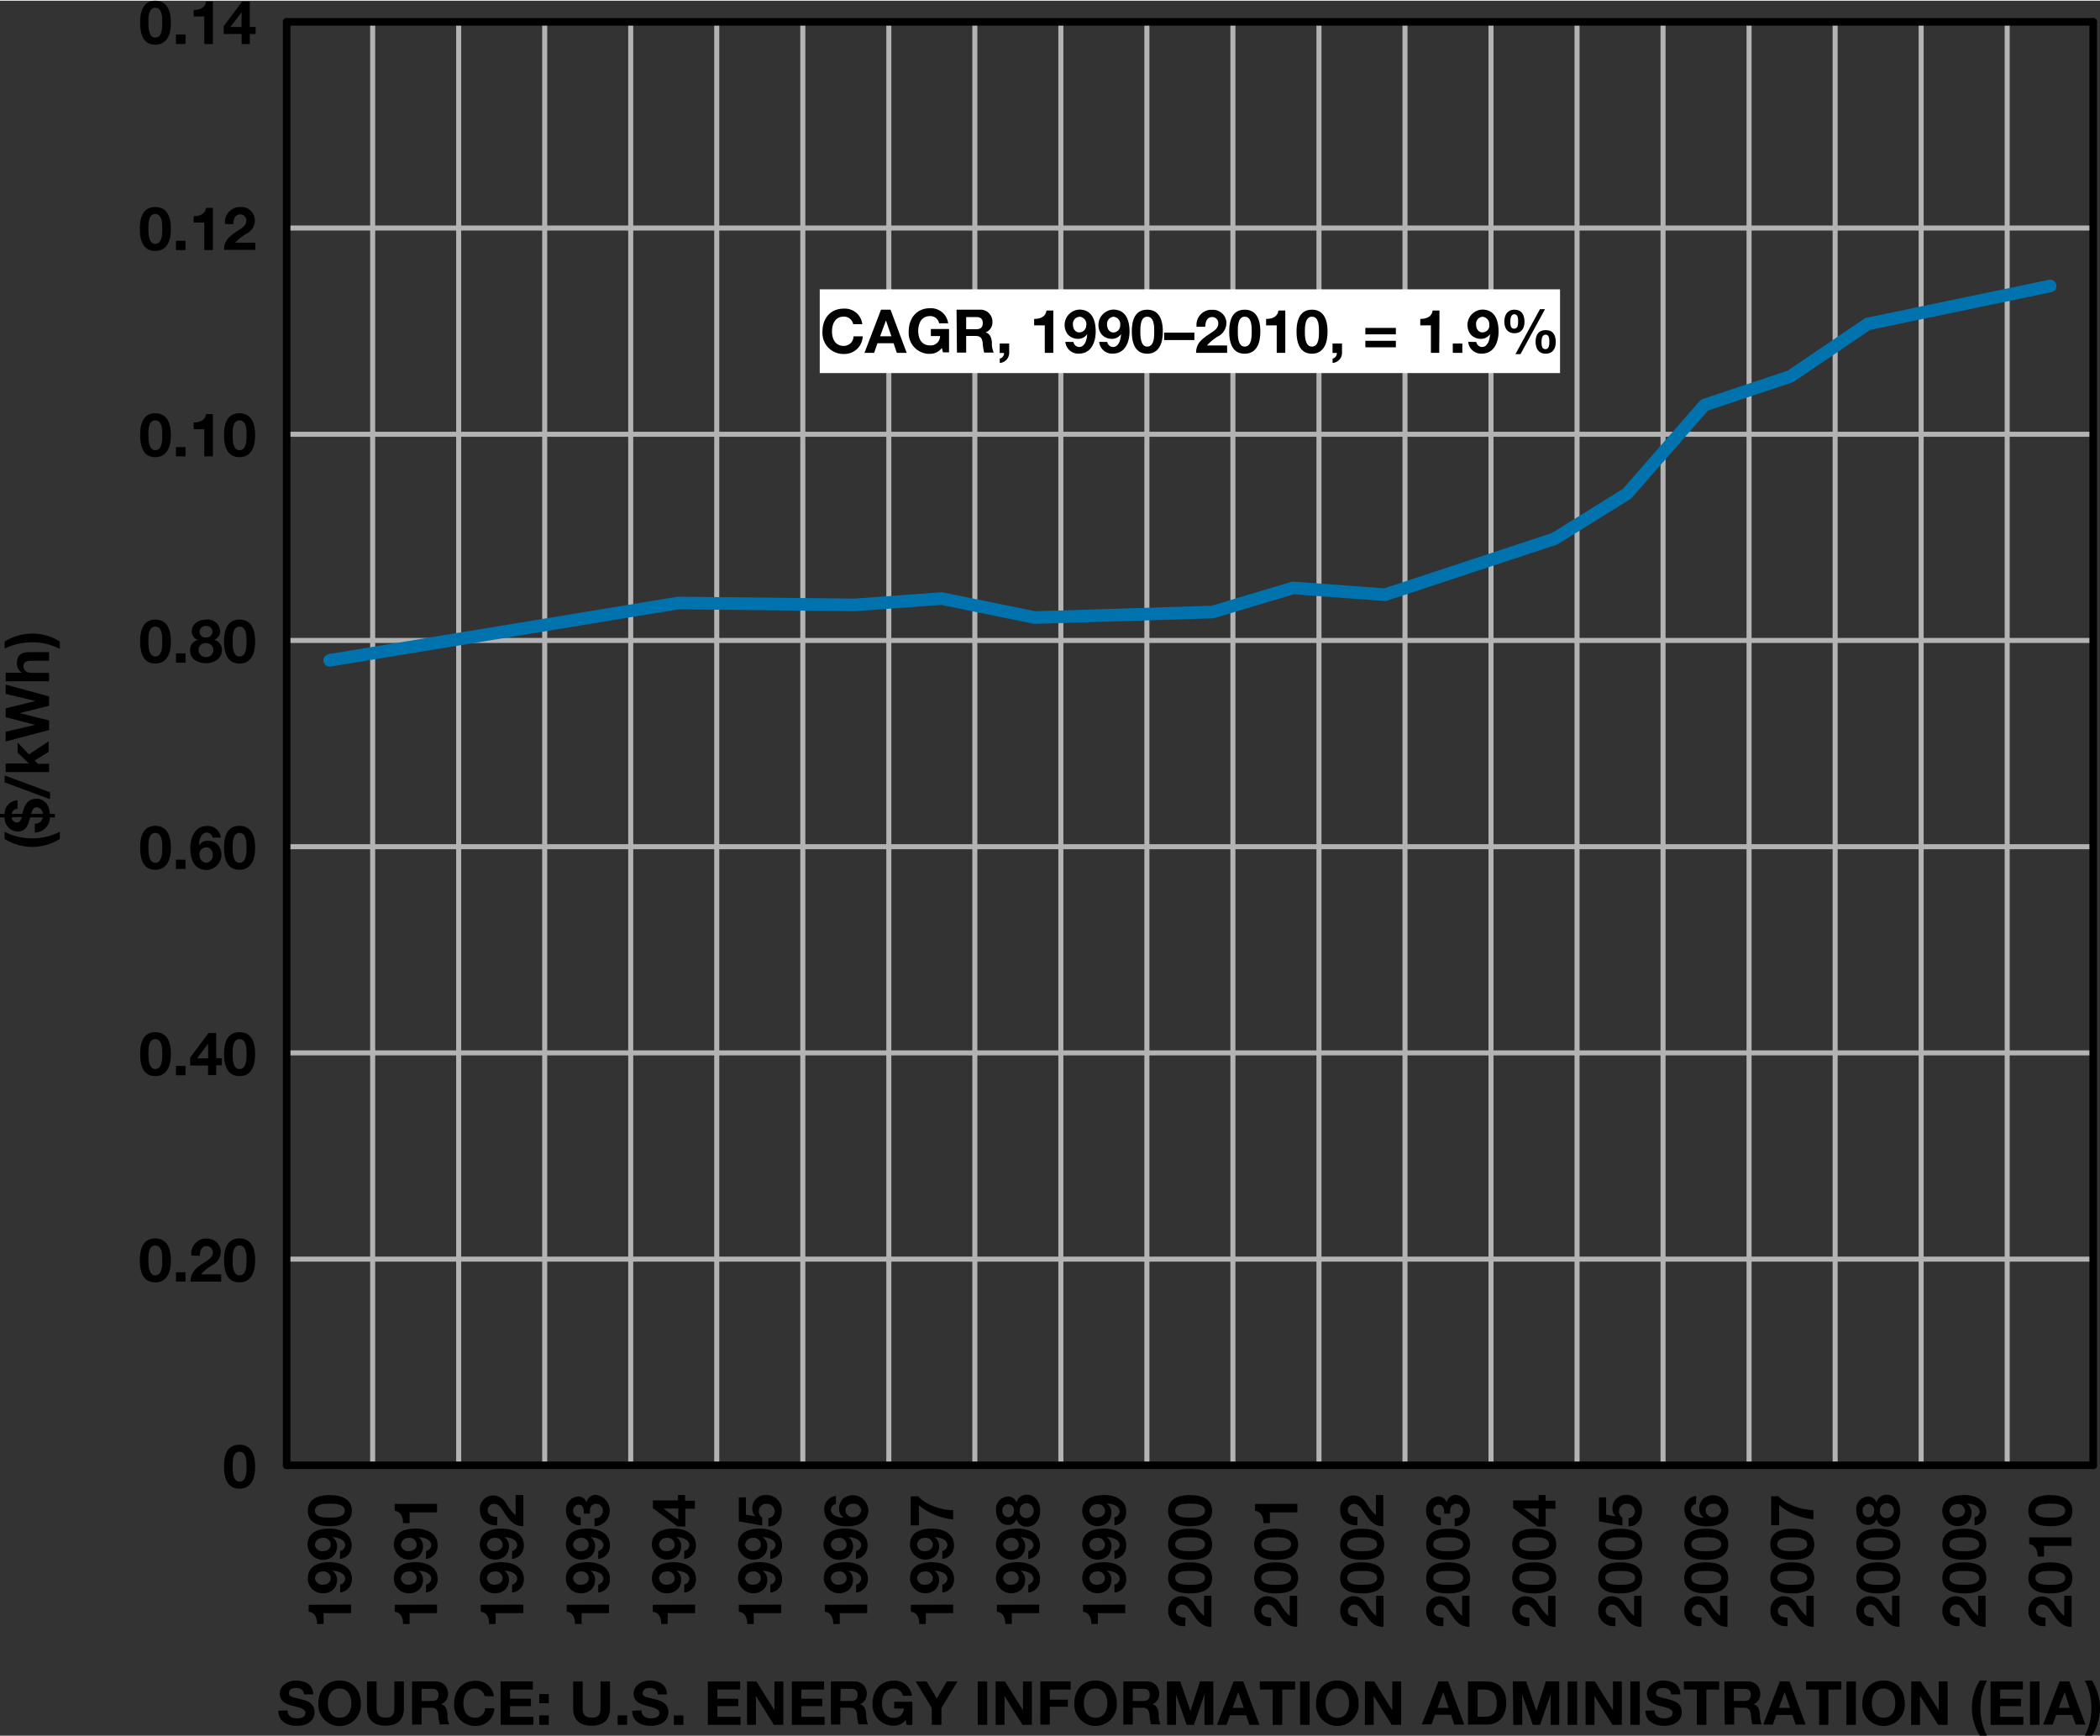 <svg id="a35b05ef-63fb-4b12-8b76-dee86509ded0" data-name="f6d81788-3fd1-4058-b4d7-b4827bf2765f" xmlns="http://www.w3.org/2000/svg" width="5.78in" height="4.78in" viewBox="0 0 416.49 344.15"><rect x="0" y="0" width="416.49" height="344.15" fill="#333333" stroke="none"/><path d="M31,0c1.68,0,3.1,1.05,3.1,4.33S32.72,8.72,31,8.72,28,7.67,28,4.33,29.39,0,31,0Zm0,7.32c1.4,0,1.4-2.05,1.4-3s0-2.93-1.4-2.93-1.36,2.05-1.36,2.93S29.68,7.32,31,7.32Z" transform="translate(-0.21)"/><path d="M35.11,6.71H37V8.59H35.11Z" transform="translate(-0.21)"/><path d="M42.43,8.59h-1.7V3.12H38.62V1.83c1.18,0,2.28-.38,2.46-1.67h1.35Z" transform="translate(-0.21)"/><path d="M48.13,6.6H44.58V5.06L48.23.16h1.52V5.21h1.16V6.6H49.75v2H48.13Zm0-4.32h0L45.91,5.21h2.2Z" transform="translate(-0.21)"/><path d="M31,40.92c1.68,0,3.1,1,3.1,4.32s-1.42,4.4-3.1,4.4-3.06-1-3.06-4.4S29.39,40.92,31,40.92Zm0,7.32c1.4,0,1.4-2.05,1.4-3s0-2.93-1.4-2.93-1.36,2-1.36,2.93S29.68,48.24,31,48.24Z" transform="translate(-0.21)"/><path d="M35.11,47.63H37v1.84H35.11Z" transform="translate(-0.21)"/><path d="M42.43,49.47h-1.7V44H38.62V42.74c1.18,0,2.28-.38,2.46-1.66h1.35Z" transform="translate(-0.21)"/><path d="M44.84,44.3a3,3,0,0,1,2.59-3.36,1.88,1.88,0,0,1,.41,0,2.66,2.66,0,0,1,2.91,2.4,2.18,2.18,0,0,1,0,.25,2.93,2.93,0,0,1-1.5,2.54A9.4,9.4,0,0,0,46.84,48h4v1.43h-6.2c0-1.94,1.2-2.77,2.65-3.75.75-.5,1.76-1,1.77-2a1.2,1.2,0,0,0-1.13-1.29H47.8c-1,0-1.33,1-1.33,1.93Z" transform="translate(-0.21)"/><path d="M31,81.83c1.68,0,3.1,1.06,3.1,4.33s-1.42,4.38-3.1,4.38S28,89.5,28,86.15,29.39,81.83,31,81.83Zm0,7.33c1.4,0,1.4-2,1.4-3s0-2.92-1.4-2.92-1.36,2-1.36,2.92S29.68,89.16,31,89.16Z" transform="translate(-0.21)"/><path d="M35.11,88.55H37v1.84H35.11Z" transform="translate(-0.21)"/><path d="M42.43,90.39h-1.7V85H38.62V83.67c1.18,0,2.28-.39,2.46-1.67h1.35Z" transform="translate(-0.21)"/><path d="M47.71,81.83c1.68,0,3.1,1.06,3.1,4.33s-1.42,4.38-3.1,4.38-3.07-1-3.07-4.39S46.06,81.83,47.71,81.83Zm0,7.33c1.4,0,1.4-2,1.4-3s0-2.92-1.4-2.92-1.36,2-1.36,2.92S46.35,89.16,47.71,89.16Z" transform="translate(-0.21)"/><path d="M31,122.76c1.68,0,3.1,1,3.1,4.32s-1.42,4.4-3.1,4.4S28,130.42,28,127.08,29.39,122.76,31,122.76Zm0,7.32c1.4,0,1.4-2.05,1.4-3s0-2.93-1.4-2.93-1.36,2-1.36,2.93S29.68,130.08,31,130.08Z" transform="translate(-0.21)"/><path d="M35.11,129.46H37v1.85H35.11Z" transform="translate(-0.21)"/><path d="M41.08,122.76a2.48,2.48,0,0,1,2.79,2.16.19.19,0,0,0,0,.08,1.77,1.77,0,0,1-1.22,1.77h0a2,2,0,0,1,1.57,2c0,1.76-1.58,2.64-3.14,2.64s-3.17-.75-3.17-2.56a2,2,0,0,1,1.58-2.06h0a1.68,1.68,0,0,1-1.23-1.73C38.25,123.52,39.71,122.76,41.08,122.76Zm0,7.44a1.39,1.39,0,0,0,1.44-1.34v-.08a1.36,1.36,0,0,0-1.38-1.34h-.06a1.34,1.34,0,0,0-1.48,1.18.76.76,0,0,0,0,.15A1.4,1.4,0,0,0,41,130.2h.09Zm0-3.9a1.14,1.14,0,1,0,.21-2.27h-.21a1.19,1.19,0,0,0-1.29,1.07v.1A1.13,1.13,0,0,0,41,126.31Z" transform="translate(-0.21)"/><path d="M47.71,122.76c1.68,0,3.1,1,3.1,4.32s-1.42,4.4-3.1,4.4-3.07-1.06-3.07-4.4S46.06,122.76,47.71,122.76Zm0,7.32c1.4,0,1.4-2.05,1.4-3s0-2.93-1.4-2.93-1.36,2-1.36,2.93S46.35,130.08,47.71,130.08Z" transform="translate(-0.21)"/><path d="M31,163.67c1.68,0,3.1,1.06,3.1,4.33s-1.42,4.39-3.1,4.39S28,171.35,28,168,29.39,163.67,31,163.67ZM31,171c1.4,0,1.4-2.05,1.4-3s0-2.93-1.4-2.93-1.36,2.05-1.36,2.93S29.68,171,31,171Z" transform="translate(-0.21)"/><path d="M35.11,170.39H37v1.83H35.11Z" transform="translate(-0.21)"/><path d="M42.38,166A1.2,1.2,0,0,0,41.26,165c-1.24,0-1.56,1.62-1.61,2.56h0a2.1,2.1,0,0,1,1.9-.93,2.68,2.68,0,0,1,1.93.86,3.05,3.05,0,0,1-2.29,4.93c-2.54,0-3.23-2.21-3.23-4.33s.91-4.39,3.3-4.39A2.56,2.56,0,0,1,44,166Zm-2.58,3.44A1.44,1.44,0,0,0,41.13,171h0a1.42,1.42,0,0,0,1.28-1.5c0-.79-.4-1.58-1.28-1.58a1.39,1.39,0,0,0-1.37,1.41A.41.41,0,0,0,39.8,169.44Z" transform="translate(-0.21)"/><path d="M47.71,163.67c1.68,0,3.1,1.06,3.1,4.33s-1.42,4.39-3.1,4.39-3.07-1-3.07-4.39S46.06,163.67,47.71,163.67Zm0,7.33c1.4,0,1.4-2.05,1.4-3s0-2.93-1.4-2.93-1.36,2.05-1.36,2.93S46.35,171,47.71,171Z" transform="translate(-0.21)"/><path d="M31,204.6c1.68,0,3.1,1,3.1,4.32s-1.42,4.4-3.1,4.4S28,212.26,28,208.92,29.39,204.6,31,204.6Zm0,7.31c1.4,0,1.4-2,1.4-3s0-2.93-1.4-2.93-1.36,2-1.36,2.93S29.68,211.91,31,211.91Z" transform="translate(-0.21)"/><path d="M35.11,211.3H37v1.85H35.11Z" transform="translate(-0.21)"/><path d="M41.47,211.21H37.92v-1.56l3.65-4.89h1.52v5h1.12v1.41H43.09v1.94H41.47Zm0-4.32h0l-2.18,2.91H41.5Z" transform="translate(-0.21)"/><path d="M47.71,204.6c1.68,0,3.1,1,3.1,4.32s-1.42,4.4-3.1,4.4-3.07-1.06-3.07-4.4S46.06,204.6,47.71,204.6Zm0,7.31c1.4,0,1.4-2,1.4-3s0-2.93-1.4-2.93-1.36,2-1.36,2.93S46.35,211.91,47.71,211.91Z" transform="translate(-0.21)"/><path d="M31,245.51c1.68,0,3.1,1.05,3.1,4.33s-1.42,4.39-3.1,4.39-3.06-1-3.06-4.39S29.39,245.51,31,245.51Zm0,7.33c1.4,0,1.4-2,1.4-3s0-2.93-1.4-2.93-1.36,2-1.36,2.93S29.68,252.84,31,252.84Z" transform="translate(-0.21)"/><path d="M35.11,252.23H37v1.83H35.11Z" transform="translate(-0.21)"/><path d="M38.17,248.9a3,3,0,0,1,2.58-3.36l.42,0A2.68,2.68,0,0,1,44,248a.86.86,0,0,0,0,.16,3,3,0,0,1-1.5,2.54,8.88,8.88,0,0,0-2.42,1.93h4v1.45H38c0-1.93,1.2-2.76,2.65-3.74.75-.51,1.75-1,1.77-2a1.23,1.23,0,0,0-1.14-1.3h-.12c-1,0-1.34,1-1.34,1.93Z" transform="translate(-0.21)"/><path d="M47.71,245.51c1.68,0,3.1,1.05,3.1,4.33s-1.42,4.39-3.1,4.39-3.07-1-3.07-4.39S46.06,245.51,47.71,245.51Zm0,7.33c1.4,0,1.4-2,1.4-3s0-2.93-1.4-2.93-1.36,2-1.36,2.93S46.35,252.84,47.71,252.84Z" transform="translate(-0.21)"/><path d="M47.71,286.43c1.68,0,3.1,1,3.1,4.32s-1.42,4.4-3.1,4.4-3.07-1-3.07-4.4S46.06,286.43,47.71,286.43Zm0,7.32c1.4,0,1.4-2.05,1.4-3s0-2.93-1.4-2.93-1.36,2.05-1.36,2.93,0,3,1.36,3Z" transform="translate(-0.21)"/><path d="M69.83,318.15v1.7H64.38V322H63.1c0-1.19-.38-2.28-1.67-2.45v-1.36Z" transform="translate(-0.21)"/><path d="M67.67,314.17a1.2,1.2,0,0,0,1-1.13c0-1.24-1.62-1.56-2.55-1.61h0a2.13,2.13,0,0,1,.94,1.89,2.68,2.68,0,0,1-.86,1.93,2.88,2.88,0,0,1-1.87.65,2.92,2.92,0,0,1-3.07-2.76c0-.06,0-.12,0-.18,0-2.54,2.22-3.22,4.35-3.22S70,310.65,70,313a2.57,2.57,0,0,1-2.33,2.73Zm-3.44-2.58a1.44,1.44,0,0,0-1.55,1.33v0a1.42,1.42,0,0,0,1.52,1.29h0c.79,0,1.59-.41,1.59-1.29a1.38,1.38,0,0,0-1.42-1.36Z" transform="translate(-0.21)"/><path d="M67.67,307.5a1.19,1.19,0,0,0,1-1.13c0-1.24-1.62-1.56-2.55-1.61h0a2.11,2.11,0,0,1,.94,1.89,2.67,2.67,0,0,1-.86,1.93,3.06,3.06,0,0,1-4.31-.45,3.16,3.16,0,0,1-.69-1.84c0-2.54,2.22-3.22,4.35-3.22s4.39.91,4.39,3.29a2.59,2.59,0,0,1-2.33,2.73Zm-3.44-2.58a1.45,1.45,0,0,0-1.55,1.34h0a1.41,1.41,0,0,0,1.52,1.29h0c.79,0,1.59-.41,1.59-1.29a1.39,1.39,0,0,0-1.42-1.36Z" transform="translate(-0.21)"/><path d="M61.26,299.53c0-1.68,1.06-3.1,4.33-3.1s4.41,1.42,4.41,3.1-1.06,3.07-4.41,3.07S61.26,301.18,61.26,299.53Zm7.33,0c0-1.4-2-1.4-3-1.4s-2.92,0-2.92,1.4,2,1.36,2.92,1.36S68.59,300.89,68.59,299.53Z" transform="translate(-0.21)"/><path d="M86.89,318.15v1.7H81.44V322H80.16c0-1.19-.38-2.28-1.67-2.45v-1.36Z" transform="translate(-0.21)"/><path d="M84.73,314.17a1.21,1.21,0,0,0,1-1.13c0-1.24-1.61-1.56-2.55-1.61h0a2.12,2.12,0,0,1,.93,1.89,2.68,2.68,0,0,1-.86,1.93,2.88,2.88,0,0,1-1.87.65,2.91,2.91,0,0,1-3.06-2.75c0-.06,0-.13,0-.19,0-2.54,2.21-3.22,4.34-3.22S87,310.65,87,313a2.57,2.57,0,0,1-2.33,2.73Zm-3.44-2.58a1.45,1.45,0,0,0-1.56,1.33v0a1.42,1.42,0,0,0,1.52,1.29h0c.8,0,1.59-.41,1.59-1.29a1.38,1.38,0,0,0-1.4-1.36Z" transform="translate(-0.21)"/><path d="M84.73,307.5a1.2,1.2,0,0,0,1-1.13c0-1.24-1.61-1.56-2.55-1.61h0a2.1,2.1,0,0,1,.93,1.89,2.67,2.67,0,0,1-.86,1.93,3.06,3.06,0,0,1-4.29-.53,3.11,3.11,0,0,1-.65-1.76c0-2.54,2.21-3.22,4.34-3.22S87,304,87,306.36a2.57,2.57,0,0,1-2.33,2.73Zm-3.44-2.58a1.46,1.46,0,0,0-1.56,1.34h0a1.41,1.41,0,0,0,1.52,1.29h0c.8,0,1.59-.41,1.59-1.29a1.38,1.38,0,0,0-1.4-1.36Z" transform="translate(-0.21)"/><path d="M86.89,298.15v1.7H81.44V302H80.16c0-1.19-.38-2.28-1.67-2.46v-1.35Z" transform="translate(-0.21)"/><path d="M104,318.15v1.7H98.51V322H97.22c0-1.19-.38-2.28-1.66-2.45v-1.36Z" transform="translate(-0.21)"/><path d="M101.79,314.17a1.21,1.21,0,0,0,1-1.13c0-1.24-1.62-1.56-2.56-1.61h0a2.12,2.12,0,0,1,.93,1.89,2.68,2.68,0,0,1-.86,1.93,2.88,2.88,0,0,1-1.87.65,2.91,2.91,0,0,1-3.06-2.75,1.21,1.21,0,0,1,0-.19c0-2.54,2.22-3.22,4.34-3.22s4.39.91,4.39,3.29a2.57,2.57,0,0,1-2.33,2.73Zm-3.44-2.58a1.45,1.45,0,0,0-1.56,1.33v0a1.42,1.42,0,0,0,1.52,1.29h0c.79,0,1.58-.41,1.58-1.29a1.38,1.38,0,0,0-1.4-1.36Z" transform="translate(-0.21)"/><path d="M101.79,307.5a1.2,1.2,0,0,0,1-1.13c0-1.24-1.62-1.56-2.56-1.61h0a2.1,2.1,0,0,1,.93,1.89,2.67,2.67,0,0,1-.86,1.93,3.06,3.06,0,0,1-4.29-.53,3.11,3.11,0,0,1-.65-1.76c0-2.54,2.22-3.22,4.34-3.22s4.39.91,4.39,3.29a2.57,2.57,0,0,1-2.33,2.73Zm-3.44-2.58a1.46,1.46,0,0,0-1.56,1.34h0a1.41,1.41,0,0,0,1.52,1.29h0c.79,0,1.58-.41,1.58-1.29a1.38,1.38,0,0,0-1.4-1.36Z" transform="translate(-0.21)"/><path d="M98.78,302.42c-1.92.05-3.39-1-3.39-3.05a2.67,2.67,0,0,1,2.45-2.87H98a3,3,0,0,1,2.54,1.5,9.4,9.4,0,0,0,1.93,2.42v-4H104v6.17c-1.94,0-2.77-1.2-3.75-2.65-.51-.75-1-1.75-2-1.77a1.21,1.21,0,0,0-1.31,1.11.76.76,0,0,0,0,.15c0,1,1,1.33,1.93,1.33Z" transform="translate(-0.21)"/><path d="M121,318.15v1.7h-5.44V322h-1.29c0-1.19-.38-2.28-1.66-2.45v-1.36Z" transform="translate(-0.21)"/><path d="M118.87,314.17a1.21,1.21,0,0,0,1-1.13c0-1.24-1.62-1.56-2.56-1.61h0a2.12,2.12,0,0,1,.93,1.89,2.68,2.68,0,0,1-.86,1.93,2.88,2.88,0,0,1-1.87.65,2.92,2.92,0,0,1-3.06-2.77.91.91,0,0,1,0-.17c0-2.54,2.22-3.22,4.34-3.22s4.39.91,4.39,3.29a2.57,2.57,0,0,1-2.33,2.73Zm-3.44-2.58a1.45,1.45,0,0,0-1.56,1.33v0a1.42,1.42,0,0,0,1.52,1.29h0c.79,0,1.58-.41,1.58-1.29a1.37,1.37,0,0,0-1.39-1.36h-.17Z" transform="translate(-0.21)"/><path d="M118.87,307.5a1.2,1.2,0,0,0,1-1.13c0-1.24-1.62-1.56-2.56-1.61h0a2.1,2.1,0,0,1,.93,1.89,2.67,2.67,0,0,1-.86,1.93,3.06,3.06,0,0,1-4.94-2.29c0-2.54,2.22-3.22,4.34-3.22s4.39.91,4.39,3.29a2.58,2.58,0,0,1-2.33,2.73Zm-3.44-2.58a1.46,1.46,0,0,0-1.56,1.34h0a1.41,1.41,0,0,0,1.52,1.29h0c.79,0,1.58-.41,1.58-1.29a1.37,1.37,0,0,0-1.39-1.36h-.17Z" transform="translate(-0.21)"/><path d="M116,300.11c.06-.73-.08-1.78-1-1.78a1.11,1.11,0,0,0-1.12,1.1v.08c0,.86.64,1.31,1.5,1.3v1.61a2.81,2.81,0,0,1-2.9-2.7v-.2a2.6,2.6,0,0,1,2.33-2.82,1.66,1.66,0,0,1,1.71,1.17h0a1.86,1.86,0,0,1,1.9-1.48,3.13,3.13,0,0,1-.3,6.23V301a1.48,1.48,0,0,0,1.66-1.47,1.3,1.3,0,0,0-1.23-1.37h-.09c-1.27,0-1.25,1.12-1.25,1.94Z" transform="translate(-0.21)"/><path d="M138.07,318.15v1.7h-5.44V322h-1.28c0-1.19-.39-2.28-1.67-2.45v-1.36Z" transform="translate(-0.21)"/><path d="M135.92,314.17a1.21,1.21,0,0,0,1-1.13c0-1.24-1.62-1.56-2.56-1.61h0a2.13,2.13,0,0,1,.94,1.89,2.69,2.69,0,0,1-.87,1.93,2.88,2.88,0,0,1-1.87.65,2.92,2.92,0,0,1-3.06-2.77.91.91,0,0,1,0-.17c0-2.54,2.22-3.22,4.34-3.22s4.39.91,4.39,3.29a2.57,2.57,0,0,1-2.32,2.73Zm-3.45-2.58a1.45,1.45,0,0,0-1.56,1.33v0a1.41,1.41,0,0,0,1.52,1.29h0c.79,0,1.58-.41,1.58-1.29a1.38,1.38,0,0,0-1.4-1.36Z" transform="translate(-0.21)"/><path d="M135.92,307.5a1.2,1.2,0,0,0,1-1.13c0-1.24-1.62-1.56-2.56-1.61h0a2.13,2.13,0,0,1,.94,1.89,2.66,2.66,0,0,1-.87,1.93,3.06,3.06,0,0,1-4.94-2.29c0-2.54,2.22-3.22,4.34-3.22s4.39.91,4.39,3.29a2.58,2.58,0,0,1-2.32,2.73Zm-3.45-2.58a1.46,1.46,0,0,0-1.56,1.34h0a1.4,1.4,0,0,0,1.52,1.29h0c.79,0,1.58-.41,1.58-1.29a1.38,1.38,0,0,0-1.4-1.36Z" transform="translate(-0.21)"/><path d="M136.13,299.11v3.55h-1.56L129.68,299v-1.52h5v-1.07h1.4v1.12h1.94v1.62Zm-4.32,0h0l2.92,2.17v-2.2Z" transform="translate(-0.21)"/><path d="M155.14,318.15v1.7h-5.45V322h-1.28c0-1.19-.39-2.28-1.67-2.45v-1.36Z" transform="translate(-0.21)"/><path d="M153,314.17a1.21,1.21,0,0,0,1-1.13c0-1.24-1.62-1.56-2.55-1.61h0a2.15,2.15,0,0,1,.94,1.89,2.69,2.69,0,0,1-.87,1.93,3.06,3.06,0,0,1-4.93-2.12.91.91,0,0,1,0-.17c0-2.54,2.22-3.22,4.34-3.22s4.39.91,4.39,3.29a2.57,2.57,0,0,1-2.32,2.73Zm-3.45-2.58a1.45,1.45,0,0,0-1.55,1.32v0a1.42,1.42,0,0,0,1.52,1.29h0c.79,0,1.58-.41,1.58-1.29a1.38,1.38,0,0,0-1.4-1.36Z" transform="translate(-0.21)"/><path d="M153,307.5a1.2,1.2,0,0,0,1-1.13c0-1.24-1.62-1.56-2.55-1.61h0a2.13,2.13,0,0,1,.94,1.89,2.66,2.66,0,0,1-.87,1.93,3.06,3.06,0,0,1-4.94-2.29c0-2.54,2.22-3.22,4.34-3.22s4.39.91,4.39,3.29a2.59,2.59,0,0,1-2.32,2.73Zm-3.45-2.58a1.45,1.45,0,0,0-1.55,1.33v0a1.41,1.41,0,0,0,1.52,1.29h0c.79,0,1.58-.41,1.58-1.29a1.38,1.38,0,0,0-1.4-1.36Z" transform="translate(-0.21)"/><path d="M148.14,296.85v3.47l1.91.33h0a2.15,2.15,0,0,1-.64-1.64,2.58,2.58,0,0,1,2.58-2.6h.27a3,3,0,0,1,3,3v.11c0,1.64-.9,3.1-2.66,3.12V301a1.37,1.37,0,0,0,1.26-1.38,1.52,1.52,0,0,0-1.59-1.45h0a1.43,1.43,0,0,0-1.56,1.32.57.57,0,0,0,0,.13,1.43,1.43,0,0,0,.67,1.28v1.57l-4.64-.83V296.9Z" transform="translate(-0.21)"/><path d="M172.2,318.15v1.7h-5.45V322h-1.28c0-1.19-.38-2.28-1.67-2.45v-1.36Z" transform="translate(-0.21)"/><path d="M170,314.17a1.21,1.21,0,0,0,1-1.13c0-1.24-1.62-1.56-2.55-1.61h0a2.15,2.15,0,0,1,.94,1.89,2.72,2.72,0,0,1-.86,1.93,3.07,3.07,0,0,1-4.94-2.12.91.91,0,0,1,0-.17c0-2.54,2.22-3.22,4.35-3.22s4.39.91,4.39,3.29a2.59,2.59,0,0,1-2.33,2.73Zm-3.44-2.58a1.45,1.45,0,0,0-1.56,1.33v0a1.41,1.41,0,0,0,1.52,1.29h0c.79,0,1.59-.41,1.59-1.29a1.39,1.39,0,0,0-1.42-1.36Z" transform="translate(-0.21)"/><path d="M170,307.5a1.2,1.2,0,0,0,1-1.13c0-1.24-1.62-1.56-2.55-1.61h0a2.13,2.13,0,0,1,.94,1.89,2.71,2.71,0,0,1-.86,1.93,3.07,3.07,0,0,1-5-2.29c0-2.54,2.22-3.22,4.35-3.22s4.39.91,4.39,3.29a2.59,2.59,0,0,1-2.33,2.73Zm-3.44-2.58a1.46,1.46,0,0,0-1.56,1.34h0a1.4,1.4,0,0,0,1.52,1.29h0c.79,0,1.59-.41,1.59-1.29a1.4,1.4,0,0,0-1.42-1.36Z" transform="translate(-0.21)"/><path d="M166,298.2a1.19,1.19,0,0,0-1,1.12c0,1.24,1.62,1.56,2.55,1.61h0a2.16,2.16,0,0,1-.94-1.9,2.67,2.67,0,0,1,.86-1.93,3.07,3.07,0,0,1,4.31.54,3.14,3.14,0,0,1,.64,1.75c0,2.54-2.22,3.23-4.35,3.23s-4.39-.91-4.39-3.3A2.58,2.58,0,0,1,166,296.6Zm3.44,2.57a1.46,1.46,0,0,0,1.56-1.34h0a1.41,1.41,0,0,0-1.52-1.29h0c-.79,0-1.59.41-1.59,1.29a1.4,1.4,0,0,0,1.42,1.36Z" transform="translate(-0.21)"/><path d="M189.26,318.15v1.7h-5.43V322h-1.3c0-1.19-.38-2.28-1.67-2.45v-1.36Z" transform="translate(-0.21)"/><path d="M187.1,314.17a1.21,1.21,0,0,0,1-1.13c0-1.24-1.62-1.56-2.55-1.61h0a2.12,2.12,0,0,1,.93,1.89,2.76,2.76,0,0,1-.86,1.93,3.06,3.06,0,0,1-4.93-2.1,1.21,1.21,0,0,1,0-.19c0-2.54,2.21-3.22,4.34-3.22s4.39.91,4.39,3.29a2.57,2.57,0,0,1-2.33,2.73Zm-3.44-2.58a1.45,1.45,0,0,0-1.56,1.33v0a1.41,1.41,0,0,0,1.52,1.29h0c.8,0,1.59-.41,1.59-1.29a1.38,1.38,0,0,0-1.4-1.36Z" transform="translate(-0.21)"/><path d="M187.1,307.5a1.2,1.2,0,0,0,1-1.13c0-1.24-1.62-1.56-2.55-1.61h0a2.12,2.12,0,0,1,.93,1.89,2.75,2.75,0,0,1-.86,1.93,3.06,3.06,0,0,1-4.94-2.29c0-2.54,2.21-3.22,4.34-3.22s4.39.91,4.39,3.29a2.59,2.59,0,0,1-2.33,2.73Zm-3.44-2.58a1.46,1.46,0,0,0-1.56,1.34h0a1.4,1.4,0,0,0,1.52,1.29h0c.8,0,1.59-.41,1.59-1.29a1.38,1.38,0,0,0-1.4-1.36Z" transform="translate(-0.21)"/><path d="M182.33,296.65c1.5,1.77,4.69,2.77,6.93,2.77v1.83a12.31,12.31,0,0,1-6.81-2.82v4h-1.62V296.7Z" transform="translate(-0.21)"/><path d="M206.32,318.15v1.7h-5.44V322h-1.29c0-1.19-.38-2.28-1.67-2.45v-1.36Z" transform="translate(-0.21)"/><path d="M204.16,314.17a1.21,1.21,0,0,0,1-1.13c0-1.24-1.62-1.56-2.56-1.61h0a2.12,2.12,0,0,1,.93,1.89,2.68,2.68,0,0,1-.86,1.93,3.06,3.06,0,0,1-4.93-2.1,1.21,1.21,0,0,1,0-.19c0-2.54,2.22-3.22,4.34-3.22s4.39.91,4.39,3.29a2.57,2.57,0,0,1-2.33,2.73Zm-3.44-2.58a1.45,1.45,0,0,0-1.56,1.33v0a1.41,1.41,0,0,0,1.52,1.29h0c.79,0,1.58-.41,1.58-1.29a1.38,1.38,0,0,0-1.4-1.36Z" transform="translate(-0.21)"/><path d="M204.16,307.5a1.2,1.2,0,0,0,1-1.13c0-1.24-1.62-1.56-2.56-1.61h0a2.12,2.12,0,0,1,.93,1.89,2.67,2.67,0,0,1-.86,1.93,3.06,3.06,0,0,1-4.94-2.29c0-2.54,2.22-3.22,4.34-3.22s4.39.91,4.39,3.29a2.59,2.59,0,0,1-2.33,2.73Zm-3.44-2.58a1.46,1.46,0,0,0-1.56,1.34h0a1.4,1.4,0,0,0,1.52,1.29h0c.79,0,1.58-.41,1.58-1.29a1.38,1.38,0,0,0-1.4-1.36Z" transform="translate(-0.21)"/><path d="M197.76,299.5a2.5,2.5,0,0,1,2.17-2.79H200a1.75,1.75,0,0,1,1.81,1.22h0a2,2,0,0,1,2.05-1.57c1.76,0,2.64,1.58,2.64,3.14s-.82,3.19-2.63,3.19a2,2,0,0,1-2.06-1.58h0a1.67,1.67,0,0,1-1.72,1.23C198.54,302.33,197.76,300.87,197.76,299.5Zm3.55,0a1.13,1.13,0,0,0-1-1.25h-.12a1.12,1.12,0,0,0-1.17,1.07,1.28,1.28,0,0,0,0,.19,1.18,1.18,0,0,0,1.06,1.28h.1a1.14,1.14,0,0,0,1.12-1.16A.53.53,0,0,0,201.31,299.5Zm3.9,0a1.38,1.38,0,0,0-1.32-1.44h-.1a1.35,1.35,0,0,0-1.34,1.37v.07a1.33,1.33,0,0,0,1.16,1.48h.17a1.43,1.43,0,0,0,1.43-1.41v-.09Z" transform="translate(-0.21)"/><path d="M223.38,318.15v1.7h-5.44V322h-1.29c0-1.19-.38-2.28-1.66-2.45v-1.36Z" transform="translate(-0.21)"/><path d="M221.22,314.17a1.21,1.21,0,0,0,1.05-1.13c0-1.24-1.62-1.56-2.56-1.61h0a2.14,2.14,0,0,1,.93,1.89,2.68,2.68,0,0,1-.86,1.93,3.06,3.06,0,0,1-4.93-2.1,1.21,1.21,0,0,1,0-.19c0-2.54,2.22-3.22,4.34-3.22s4.39.91,4.39,3.29a2.57,2.57,0,0,1-2.33,2.73Zm-3.41-2.58a1.45,1.45,0,0,0-1.56,1.33v0a1.41,1.41,0,0,0,1.52,1.29h0c.79,0,1.58-.41,1.58-1.29a1.38,1.38,0,0,0-1.4-1.36Z" transform="translate(-0.21)"/><path d="M221.22,307.5a1.21,1.21,0,0,0,1.05-1.13c0-1.24-1.62-1.56-2.56-1.61h0a2.12,2.12,0,0,1,.93,1.89,2.67,2.67,0,0,1-.86,1.93,3.06,3.06,0,0,1-4.94-2.29c0-2.54,2.22-3.22,4.34-3.22s4.39.91,4.39,3.29a2.59,2.59,0,0,1-2.33,2.73Zm-3.41-2.58a1.46,1.46,0,0,0-1.56,1.34h0a1.4,1.4,0,0,0,1.52,1.29h0c.79,0,1.58-.41,1.58-1.29a1.38,1.38,0,0,0-1.4-1.36Z" transform="translate(-0.21)"/><path d="M221.22,300.83a1.2,1.2,0,0,0,1.05-1.12c0-1.24-1.62-1.56-2.56-1.61h0a2.15,2.15,0,0,1,.93,1.9,2.68,2.68,0,0,1-.86,1.93,3.06,3.06,0,0,1-4.94-2.29c0-2.54,2.22-3.23,4.34-3.23s4.39.91,4.39,3.3a2.57,2.57,0,0,1-2.33,2.72Zm-3.41-2.58a1.45,1.45,0,0,0-1.56,1.33v0a1.41,1.41,0,0,0,1.53,1.28h0c.79,0,1.58-.4,1.58-1.28a1.39,1.39,0,0,0-1.41-1.37Z" transform="translate(-0.21)"/><path d="M235.27,322.4a3,3,0,0,1-3.36-2.58,3.55,3.55,0,0,1,0-.46,2.68,2.68,0,0,1,2.46-2.87h.17a3,3,0,0,1,2.54,1.5A9,9,0,0,0,239,320.4v-4h1.46v6.15c-1.94,0-2.77-1.2-3.75-2.65-.51-.73-1-1.74-2-1.75a1.22,1.22,0,0,0-1.3,1.13v.13c0,1,1.05,1.32,1.93,1.32Z" transform="translate(-0.21)"/><path d="M231.88,312.86c0-1.68,1-3.09,4.33-3.09s4.4,1.41,4.4,3.09-1.06,3.07-4.4,3.07S231.88,314.52,231.88,312.86Zm7.33,0c0-1.39-2-1.39-3-1.39s-2.93,0-2.93,1.39,2.05,1.37,2.93,1.37S239.21,314.23,239.21,312.86Z" transform="translate(-0.21)"/><path d="M231.88,306.19c0-1.68,1-3.09,4.33-3.09s4.4,1.41,4.4,3.09-1.06,3.07-4.4,3.07S231.88,307.84,231.88,306.19Zm7.33,0c0-1.39-2-1.39-3-1.39s-2.93,0-2.93,1.39,2.05,1.37,2.93,1.37S239.21,307.56,239.21,306.19Z" transform="translate(-0.21)"/><path d="M231.88,299.53c0-1.68,1-3.1,4.33-3.1s4.4,1.42,4.4,3.1-1.06,3.07-4.4,3.07S231.88,301.18,231.88,299.53Zm7.33,0c0-1.4-2-1.4-3-1.4s-2.93,0-2.93,1.4,2.05,1.36,2.93,1.36S239.21,300.89,239.21,299.53Z" transform="translate(-0.21)"/><path d="M252.34,322.4a3,3,0,0,1-3.37-2.57,2.53,2.53,0,0,1,0-.47,2.68,2.68,0,0,1,2.46-2.87h.17a3,3,0,0,1,2.54,1.5A9.15,9.15,0,0,0,256,320.4v-4h1.47v6.15c-2,0-2.77-1.2-3.76-2.65-.5-.73-1-1.74-2.05-1.75a1.21,1.21,0,0,0-1.29,1.12v.14c0,1,1,1.32,1.93,1.32Z" transform="translate(-0.21)"/><path d="M248.94,312.86c0-1.68,1.06-3.09,4.33-3.09s4.39,1.41,4.39,3.09-1,3.07-4.39,3.07S248.94,314.52,248.94,312.86Zm7.33,0c0-1.39-2-1.39-3-1.39s-2.92,0-2.92,1.39,2.05,1.37,2.92,1.37,3,0,3-1.37Z" transform="translate(-0.21)"/><path d="M248.94,306.19c0-1.68,1.06-3.09,4.33-3.09s4.39,1.41,4.39,3.09-1,3.07-4.39,3.07S248.94,307.84,248.94,306.19Zm7.33,0c0-1.39-2-1.39-3-1.39s-2.92,0-2.92,1.39,2.05,1.37,2.92,1.37,3,0,3-1.37Z" transform="translate(-0.21)"/><path d="M257.51,298.15v1.7h-5.45V302h-1.27c0-1.19-.39-2.28-1.67-2.46v-1.35Z" transform="translate(-0.21)"/><path d="M269.4,322.4a3,3,0,0,1-3.37-2.57,2.53,2.53,0,0,1,0-.47,2.68,2.68,0,0,1,2.46-2.87h.17a2.93,2.93,0,0,1,2.54,1.5,9.15,9.15,0,0,0,1.93,2.41v-4h1.46v6.15c-2,0-2.76-1.2-3.75-2.65-.5-.73-1-1.74-2-1.75a1.2,1.2,0,0,0-1.29,1.12v.14c0,1,1,1.32,1.93,1.32Z" transform="translate(-0.21)"/><path d="M266,312.86c0-1.68,1.06-3.09,4.33-3.09s4.39,1.41,4.39,3.09-1,3.07-4.39,3.07S266,314.52,266,312.86Zm7.33,0c0-1.39-2.05-1.39-3-1.39s-2.92,0-2.92,1.39,2,1.37,2.92,1.37S273.33,314.23,273.33,312.86Z" transform="translate(-0.21)"/><path d="M266,306.19c0-1.68,1.06-3.09,4.33-3.09s4.39,1.41,4.39,3.09-1,3.07-4.39,3.07S266,307.84,266,306.19Zm7.33,0c0-1.39-2.05-1.39-3-1.39s-2.92,0-2.92,1.39,2,1.37,2.92,1.37S273.33,307.56,273.33,306.19Z" transform="translate(-0.21)"/><path d="M269.4,302.42c-1.92.05-3.4-1-3.4-3.05a2.68,2.68,0,0,1,2.47-2.87h.16a3,3,0,0,1,2.54,1.5,9.19,9.19,0,0,0,1.93,2.42v-4h1.46v6.17c-2,0-2.76-1.2-3.75-2.65-.5-.75-1-1.75-2-1.77a1.21,1.21,0,0,0-1.29,1.12v.14c0,1,1,1.33,1.93,1.33Z" transform="translate(-0.21)"/><path d="M286.46,322.4a3,3,0,0,1-3.37-2.57,2.53,2.53,0,0,1,0-.47,2.68,2.68,0,0,1,2.46-2.87h.17a2.93,2.93,0,0,1,2.54,1.5,9.15,9.15,0,0,0,1.93,2.41v-4h1.46v6.15c-1.94,0-2.76-1.2-3.75-2.65-.5-.73-1-1.74-2.05-1.75a1.2,1.2,0,0,0-1.29,1.12v.14c0,1,1,1.32,1.93,1.32Z" transform="translate(-0.21)"/><path d="M283.06,312.86c0-1.68,1.06-3.09,4.33-3.09s4.39,1.41,4.39,3.09-1,3.07-4.39,3.07S283.06,314.52,283.06,312.86Zm7.33,0c0-1.39-2.05-1.39-3-1.39s-2.92,0-2.92,1.39,2,1.37,2.92,1.37S290.39,314.23,290.39,312.86Z" transform="translate(-0.21)"/><path d="M283.06,306.19c0-1.68,1.06-3.09,4.33-3.09s4.39,1.41,4.39,3.09-1,3.07-4.39,3.07S283.06,307.84,283.06,306.19Zm7.33,0c0-1.39-2.05-1.39-3-1.39s-2.92,0-2.92,1.39,2,1.37,2.92,1.37S290.39,307.56,290.39,306.19Z" transform="translate(-0.21)"/><path d="M286.63,300.11c.06-.73-.09-1.78-1.05-1.78a1.11,1.11,0,0,0-1.11,1.11v.07c0,.86.63,1.31,1.5,1.3v1.61a2.8,2.8,0,0,1-2.91-2.69v-.21a2.6,2.6,0,0,1,2.33-2.82,1.68,1.68,0,0,1,1.72,1.17h0a1.87,1.87,0,0,1,1.91-1.48,3.13,3.13,0,0,1-.3,6.23V301a1.47,1.47,0,0,0,1.65-1.47,1.31,1.31,0,0,0-1.23-1.37h-.09c-1.27,0-1.24,1.12-1.24,1.94Z" transform="translate(-0.21)"/><path d="M303.52,322.4a3,3,0,0,1-3.37-2.58,3.54,3.54,0,0,1,0-.46,2.65,2.65,0,0,1,2.44-2.86h.18a2.93,2.93,0,0,1,2.54,1.5,9.19,9.19,0,0,0,1.93,2.41v-4h1.46v6.15c-1.93,0-2.76-1.2-3.74-2.65-.51-.73-1-1.74-2.06-1.75a1.2,1.2,0,0,0-1.29,1.12v.14c0,1,1,1.32,1.93,1.32Z" transform="translate(-0.21)"/><path d="M300.13,312.86c0-1.68,1.05-3.09,4.33-3.09s4.39,1.41,4.39,3.09-1.06,3.07-4.39,3.07S300.13,314.52,300.13,312.86Zm7.31,0c0-1.39-2-1.39-3-1.39s-2.93,0-2.93,1.39,2.05,1.37,2.93,1.37S307.44,314.23,307.44,312.86Z" transform="translate(-0.21)"/><path d="M300.13,306.19c0-1.68,1.05-3.09,4.33-3.09s4.39,1.41,4.39,3.09-1.06,3.07-4.39,3.07S300.13,307.84,300.13,306.19Zm7.31,0c0-1.39-2-1.39-3-1.39s-2.93,0-2.93,1.39,2.05,1.37,2.93,1.37S307.44,307.56,307.44,306.19Z" transform="translate(-0.21)"/><path d="M306.76,299.11v3.55H305.2L300.3,299v-1.52h5.05v-1.07h1.41v1.12h1.93v1.62Zm-4.32,0h0l2.91,2.17v-2.2Z" transform="translate(-0.21)"/><path d="M320.58,322.4a3,3,0,0,1-3.37-2.58,2.36,2.36,0,0,1,0-.46,2.65,2.65,0,0,1,2.44-2.86h.18a3,3,0,0,1,2.55,1.5,8.8,8.8,0,0,0,1.92,2.41v-4h1.46v6.15c-1.94,0-2.76-1.2-3.74-2.65-.51-.73-1-1.74-2.05-1.75a1.2,1.2,0,0,0-1.3,1.11v.15c0,1,1,1.32,1.93,1.32Z" transform="translate(-0.21)"/><path d="M317.19,312.86c0-1.68,1.05-3.09,4.33-3.09s4.39,1.41,4.39,3.09-1.06,3.07-4.39,3.07S317.19,314.52,317.19,312.86Zm7.32,0c0-1.39-2-1.39-3-1.39s-2.93,0-2.93,1.39,2.05,1.37,2.93,1.37S324.51,314.23,324.51,312.86Z" transform="translate(-0.21)"/><path d="M317.19,306.19c0-1.68,1.05-3.09,4.33-3.09s4.39,1.41,4.39,3.09-1.06,3.07-4.39,3.07S317.19,307.84,317.19,306.19Zm7.32,0c0-1.39-2-1.39-3-1.39s-2.93,0-2.93,1.39,2.05,1.37,2.93,1.37S324.51,307.56,324.51,306.19Z" transform="translate(-0.21)"/><path d="M318.75,296.85v3.47l1.91.33h0A2.12,2.12,0,0,1,320,299a2.59,2.59,0,0,1,2.59-2.6h.27a3,3,0,0,1,3,3s0,.07,0,.11c0,1.64-.9,3.1-2.66,3.12V301a1.36,1.36,0,0,0,1.26-1.38,1.51,1.51,0,0,0-1.58-1.45h0a1.44,1.44,0,0,0-1.57,1.3v.15a1.4,1.4,0,0,0,.67,1.28v1.57l-4.64-.83V296.9Z" transform="translate(-0.21)"/><path d="M337.64,322.4a3,3,0,0,1-3.37-2.58,2.36,2.36,0,0,1,0-.46,2.68,2.68,0,0,1,2.46-2.87h.17a3,3,0,0,1,2.54,1.5,9.15,9.15,0,0,0,1.92,2.41v-4h1.46v6.15c-1.94,0-2.77-1.2-3.74-2.65-.51-.73-1-1.74-2.05-1.75a1.21,1.21,0,0,0-1.27,1.16v.09c0,1,1,1.32,1.93,1.32Z" transform="translate(-0.21)"/><path d="M334.25,312.86c0-1.68,1.05-3.09,4.33-3.09s4.39,1.41,4.39,3.09-1.06,3.07-4.39,3.07S334.25,314.52,334.25,312.86Zm7.32,0c0-1.39-2-1.39-3-1.39s-2.93,0-2.93,1.39,2,1.37,2.93,1.37S341.57,314.23,341.57,312.86Z" transform="translate(-0.21)"/><path d="M334.25,306.19c0-1.68,1.05-3.09,4.33-3.09s4.39,1.41,4.39,3.09-1.06,3.07-4.39,3.07S334.25,307.84,334.25,306.19Zm7.32,0c0-1.39-2-1.39-3-1.39s-2.93,0-2.93,1.39,2,1.37,2.93,1.37S341.57,307.56,341.57,306.19Z" transform="translate(-0.21)"/><path d="M336.58,298.2a1.18,1.18,0,0,0-1,1.12c0,1.24,1.62,1.56,2.56,1.61h0a2.13,2.13,0,0,1-.93-1.9,2.67,2.67,0,0,1,.86-1.93,3.05,3.05,0,0,1,4.93,2.29c0,2.54-2.22,3.23-4.33,3.23s-4.39-.91-4.39-3.3a2.56,2.56,0,0,1,2.33-2.72Zm3.43,2.57a1.46,1.46,0,0,0,1.56-1.34h0a1.39,1.39,0,0,0-1.51-1.29h0c-.78,0-1.57.41-1.57,1.29a1.37,1.37,0,0,0,1.39,1.36Z" transform="translate(-0.21)"/><path d="M354.73,322.4a3,3,0,0,1-3.38-2.57,2.5,2.5,0,0,1,0-.47,2.68,2.68,0,0,1,2.46-2.87H354a2.92,2.92,0,0,1,2.53,1.5,9.57,9.57,0,0,0,1.93,2.41v-4h1.46v6.15c-1.94,0-2.77-1.2-3.75-2.65-.49-.73-1-1.74-2-1.75a1.22,1.22,0,0,0-1.36,1.07v.18c0,1,1,1.32,1.94,1.32Z" transform="translate(-0.21)"/><path d="M351.31,312.86c0-1.68,1.06-3.09,4.33-3.09s4.39,1.41,4.39,3.09-1,3.07-4.39,3.07S351.31,314.52,351.31,312.86Zm7.32,0c0-1.39-2.05-1.39-3-1.39s-2.93,0-2.93,1.39,2,1.37,2.93,1.37,3,0,3-1.37Z" transform="translate(-0.21)"/><path d="M351.31,306.19c0-1.68,1.06-3.09,4.33-3.09s4.39,1.41,4.39,3.09-1,3.07-4.39,3.07S351.31,307.84,351.31,306.19Zm7.32,0c0-1.39-2.05-1.39-3-1.39s-2.93,0-2.93,1.39,2,1.37,2.93,1.37,3,0,3-1.37Z" transform="translate(-0.21)"/><path d="M352.94,296.65c1.54,1.76,4.68,2.72,6.92,2.74v1.83a12.28,12.28,0,0,1-6.8-2.82v4h-1.58v-5.73Z" transform="translate(-0.21)"/><path d="M371.77,322.4a3,3,0,0,1-3.38-2.57,2.5,2.5,0,0,1,0-.47,2.68,2.68,0,0,1,2.46-2.87H371a2.92,2.92,0,0,1,2.53,1.5,9.57,9.57,0,0,0,1.93,2.41v-4h1.47v6.15c-2,0-2.77-1.2-3.76-2.65-.5-.73-1-1.74-2-1.75a1.2,1.2,0,0,0-1.29,1.12.66.66,0,0,0,0,.14c0,1,1,1.32,1.93,1.32Z" transform="translate(-0.21)"/><path d="M368.37,312.86c0-1.68,1.06-3.09,4.32-3.09s4.4,1.41,4.4,3.09-1,3.07-4.4,3.07S368.37,314.52,368.37,312.86Zm7.32,0c0-1.39-2.05-1.39-3-1.39s-2.91,0-2.91,1.39,2.05,1.37,2.91,1.37,3,0,3-1.37Z" transform="translate(-0.21)"/><path d="M368.37,306.19c0-1.68,1.06-3.09,4.32-3.09s4.4,1.41,4.4,3.09-1,3.07-4.4,3.07S368.37,307.84,368.37,306.19Zm7.32,0c0-1.39-2.05-1.39-3-1.39s-2.91,0-2.91,1.39,2.05,1.37,2.91,1.37,3,0,3-1.37Z" transform="translate(-0.21)"/><path d="M368.37,299.5a2.5,2.5,0,0,1,2.17-2.79h.09a1.74,1.74,0,0,1,1.75,1.22h0a2,2,0,0,1,2.06-1.57c1.76,0,2.63,1.58,2.63,3.14s-.81,3.19-2.62,3.19a2,2,0,0,1-2.07-1.58h0a1.68,1.68,0,0,1-1.72,1.23C369.15,302.33,368.37,300.87,368.37,299.5Zm3.55,0a1.14,1.14,0,0,0-1-1.28,1.13,1.13,0,0,0-1.28,1,.76.76,0,0,0,0,.3,1.17,1.17,0,0,0,1.06,1.28h.1a1.14,1.14,0,0,0,1.1-1.17v-.12Zm3.89,0a1.37,1.37,0,0,0-1.31-1.44h-.1a1.35,1.35,0,0,0-1.35,1.36v.08a1.35,1.35,0,0,0,1.19,1.48h.14a1.42,1.42,0,0,0,1.44-1.39.37.37,0,0,0,0-.11Z" transform="translate(-0.21)"/><path d="M388.82,322.4a3,3,0,0,1-3.37-2.57,2.5,2.5,0,0,1,0-.47,2.68,2.68,0,0,1,2.46-2.87h.17a2.9,2.9,0,0,1,2.53,1.5,9.57,9.57,0,0,0,1.93,2.41v-4H394v6.15c-2,0-2.77-1.2-3.76-2.65-.5-.73-1-1.74-2-1.75a1.2,1.2,0,0,0-1.29,1.12.33.33,0,0,0,0,.14c0,1,1,1.32,1.92,1.32Z" transform="translate(-0.21)"/><path d="M385.43,312.86c0-1.68,1.06-3.09,4.32-3.09s4.4,1.41,4.4,3.09-1,3.07-4.4,3.07S385.43,314.52,385.43,312.86Zm7.32,0c0-1.39-2.05-1.39-3-1.39s-2.91,0-2.91,1.39,2,1.37,2.91,1.37S392.75,314.23,392.75,312.86Z" transform="translate(-0.21)"/><path d="M385.43,306.19c0-1.68,1.06-3.09,4.32-3.09s4.4,1.41,4.4,3.09-1,3.07-4.4,3.07S385.43,307.84,385.43,306.19Zm7.32,0c0-1.39-2.05-1.39-3-1.39s-2.91,0-2.91,1.39,2,1.37,2.91,1.37S392.75,307.56,392.75,306.19Z" transform="translate(-0.21)"/><path d="M391.83,300.83a1.18,1.18,0,0,0,1-1.12c0-1.24-1.62-1.56-2.55-1.61h0a2.11,2.11,0,0,1,.94,1.9,2.66,2.66,0,0,1-.87,1.93,3.05,3.05,0,0,1-4.93-2.29c0-2.54,2.22-3.23,4.33-3.23s4.39.91,4.39,3.3a2.56,2.56,0,0,1-2.32,2.72Zm-3.43-2.58a1.45,1.45,0,0,0-1.56,1.33v0a1.39,1.39,0,0,0,1.5,1.28h0c.78,0,1.57-.4,1.57-1.28a1.39,1.39,0,0,0-1.41-1.37Z" transform="translate(-0.21)"/><path d="M405.88,322.4a3,3,0,0,1-3.36-2.58,2.88,2.88,0,0,1,0-.41,2.66,2.66,0,0,1,2.44-2.87h.17a2.91,2.91,0,0,1,2.54,1.5,9.2,9.2,0,0,0,1.94,2.36v-4h1.46v6.15c-1.94,0-2.77-1.2-3.76-2.65-.5-.73-1-1.74-2.05-1.75a1.19,1.19,0,0,0-1.28,1.12.33.33,0,0,0,0,.14c0,1,1,1.32,1.92,1.32Z" transform="translate(-0.21)"/><path d="M402.5,312.86c0-1.68,1.05-3.09,4.32-3.09s4.4,1.41,4.4,3.09-1.06,3.07-4.4,3.07S402.5,314.52,402.5,312.86Zm7.31,0c0-1.39-2.05-1.39-3-1.39s-2.92,0-2.92,1.39,2,1.37,2.92,1.37S409.81,314.23,409.81,312.86Z" transform="translate(-0.21)"/><path d="M411.05,304.81v1.7H405.6v2.11h-1.27c0-1.18-.38-2.28-1.67-2.46v-1.35Z" transform="translate(-0.21)"/><path d="M402.5,299.53c0-1.68,1.05-3.1,4.32-3.1s4.4,1.42,4.4,3.1-1.06,3.07-4.4,3.07S402.5,301.18,402.5,299.53Zm7.31,0c0-1.4-2.05-1.4-3-1.4s-2.92,0-2.92,1.4,2,1.36,2.92,1.36S409.81,300.89,409.81,299.53Z" transform="translate(-0.21)"/><path d="M1.13,164.85a11.82,11.82,0,0,0,5.44,1.3,12.05,12.05,0,0,0,5.5-1.29v1.41a10.46,10.46,0,0,1-5.38,1.59,10.5,10.5,0,0,1-5.56-1.59Z" transform="translate(-0.21)"/><path d="M7.12,163.24A1.52,1.52,0,0,0,8.7,162H6.19a2.79,2.79,0,0,0-.1.39c-.33,1.2-.8,2.4-2.39,2.4A2.66,2.66,0,0,1,1.13,162V162H.21v-.7h.92a2.67,2.67,0,0,1,2.56-2.7v1.7a1.1,1.1,0,0,0-1.15,1H4.66a2.54,2.54,0,0,1,.15-.62c.65-2.34,2-2.38,2.79-2.38s2.35.61,2.5,3h1v.7h-1a3,3,0,0,1-3,3ZM2.54,162A1,1,0,0,0,3.46,163h.08c.53,0,.78-.31,1-1.08Zm6.16-.7A1.3,1.3,0,0,0,7.53,160c-.64,0-.87.35-1.13,1.3Z" transform="translate(-0.21)"/><path d="M1.13,155.05v-1.37l9,3.34v1.37Z" transform="translate(-0.21)"/><path d="M1.34,153v-1.7h4.6l-2.23-2.15v-2l2.23,2.35,3.92-2.6V149l-2.77,1.71.64.66H9.94V153Z" transform="translate(-0.21)"/><path d="M9.94,138v1.86l-5.83,1.45h0l5.83,1.46v1.9l-8.6,2.27V145l5.83-1.36h0l-5.83-1.51v-1.76l5.9-1.46h0l-5.9-1.4v-1.85Z" transform="translate(-0.21)"/><path d="M1.34,135v-1.7H4.56a2.19,2.19,0,0,1-1-1.81c0-1.81,1-2.27,2.56-2.27H9.94v1.71H6.4c-1,0-1.53.3-1.53,1.09s.52,1.32,1.78,1.32H9.94V135Z" transform="translate(-0.21)"/><path d="M12.07,128.58a11.59,11.59,0,0,0-5.41-1.31,12.3,12.3,0,0,0-5.53,1.25v-1.41a10.78,10.78,0,0,1,5.41-1.58,10.28,10.28,0,0,1,5.53,1.58Z" transform="translate(-0.21)"/><path d="M57.23,339.13c0,1.14.89,1.58,1.89,1.58.66,0,1.67-.19,1.67-1.07s-1.28-1.08-2.54-1.41-2.56-.83-2.56-2.43,1.66-2.59,3.21-2.59c1.78,0,3.42.78,3.42,2.75H60.5c-.06-1-.79-1.28-1.69-1.28-.6,0-1.29.25-1.29,1s.4.73,2.55,1.28c.63.16,2.53.55,2.53,2.5,0,1.57-1.23,2.74-3.55,2.74-1.89,0-3.67-.93-3.64-3Z" transform="translate(-0.21)"/><path d="M67.56,333.21c2.65,0,4.21,2,4.21,4.51a4.22,4.22,0,1,1-8.42.58,5.61,5.61,0,0,1,0-.58C63.35,335.19,64.9,333.21,67.56,333.21Zm0,7.38c1.69,0,2.33-1.44,2.33-2.87s-.64-2.92-2.33-2.92-2.33,1.42-2.33,2.92S65.9,340.59,67.56,340.59Z" transform="translate(-0.21)"/><path d="M80.32,338.73c0,2.32-1.37,3.44-3.65,3.44S73,341.06,73,338.73V333.4H74.9v5.31c0,.94.24,1.86,1.76,1.86,1.33,0,1.76-.59,1.76-1.86V333.4h1.89Z" transform="translate(-0.21)"/><path d="M81.94,333.4h4.62a2.35,2.35,0,0,1,2.5,2.18,1.09,1.09,0,0,1,0,.18,2.11,2.11,0,0,1-1.36,2.14h0c.92.24,1.19,1.14,1.25,2a4.56,4.56,0,0,0,.36,2H87.43a10.14,10.14,0,0,1-.3-2c-.13-.9-.48-1.3-1.42-1.3H83.82v3.35H81.94Zm1.88,3.86h2.07c.84,0,1.29-.36,1.29-1.22s-.45-1.18-1.29-1.18H83.82Z" transform="translate(-0.21)"/><path d="M96.3,336.28a1.83,1.83,0,0,0-1.87-1.48c-1.68,0-2.31,1.42-2.31,2.92s.63,2.87,2.31,2.87a1.94,1.94,0,0,0,2-1.88v0h1.82a3.6,3.6,0,0,1-3.71,3.5h-.06a4.12,4.12,0,0,1-4.21-4,3,3,0,0,1,0-.42c0-2.53,1.56-4.51,4.2-4.51a3.47,3.47,0,0,1,3.7,3.07Z" transform="translate(-0.21)"/><path d="M99.49,333.4h6.39V335h-4.52v1.82h4.15v1.47h-4.15v2.12H106V342h-6.5Z" transform="translate(-0.21)"/><path d="M109.05,337.72h-1.88v-1.83h1.88Zm-1.88,2.4h1.88V342h-1.88Z" transform="translate(-0.21)"/><path d="M121.19,338.73c0,2.32-1.36,3.44-3.66,3.44s-3.64-1.11-3.64-3.44V333.4h1.88v5.31c0,.94.24,1.86,1.76,1.86,1.35,0,1.78-.59,1.78-1.86V333.4h1.88Z" transform="translate(-0.21)"/><path d="M122.71,340.12h1.88V342h-1.88Z" transform="translate(-0.21)"/><path d="M127.43,339.13c0,1.14.88,1.58,1.89,1.58.66,0,1.67-.19,1.67-1.07s-1.29-1.08-2.54-1.41-2.58-.84-2.58-2.43,1.65-2.59,3.19-2.59c1.79,0,3.43.78,3.43,2.76h-1.82c-.06-1-.79-1.29-1.69-1.29-.6,0-1.3.25-1.3,1s.41.73,2.56,1.28c.62.16,2.54.55,2.54,2.5,0,1.57-1.23,2.74-3.56,2.74-1.9,0-3.66-.93-3.64-3Z" transform="translate(-0.21)"/><path d="M133.86,340.12h1.89V342h-1.89Z" transform="translate(-0.21)"/><path d="M140.6,333.4H147V335h-4.52v1.82h4.14v1.47h-4.14v2.12h4.61V342H140.6Z" transform="translate(-0.21)"/><path d="M148.37,333.4h1.87l3.57,5.73h0V333.4h1.76V342h-1.88l-3.56-5.73h0V342h-1.76Z" transform="translate(-0.21)"/><path d="M157.26,333.4h6.39V335h-4.51v1.82h4.14v1.47h-4.14v2.12h4.61V342h-6.49Z" transform="translate(-0.21)"/><path d="M165,333.4h4.61a2.35,2.35,0,0,1,2.5,2.18,1.09,1.09,0,0,1,0,.18,2.11,2.11,0,0,1-1.36,2.14h0c.93.24,1.19,1.14,1.25,2a4.71,4.71,0,0,0,.36,2h-1.88a8.91,8.91,0,0,1-.3-2c-.13-.9-.48-1.3-1.43-1.3h-1.88v3.35H165Zm1.88,3.86H169c.84,0,1.3-.36,1.3-1.22s-.46-1.18-1.3-1.18h-2.06Z" transform="translate(-0.21)"/><path d="M179.83,341a2.86,2.86,0,0,1-2.35,1.17,4.13,4.13,0,0,1-4.22-4c0-.14,0-.28,0-.42,0-2.53,1.56-4.51,4.2-4.51a3.44,3.44,0,0,1,3.61,3h-1.8a1.75,1.75,0,0,0-1.81-1.42c-1.69,0-2.32,1.42-2.32,2.92s.63,2.87,2.32,2.87a1.86,1.86,0,0,0,2-1.71v-.14h-1.9v-1.33h3.6V342H180Z" transform="translate(-0.21)"/><path d="M185,338.64l-3.18-5.24H184l2,3.37,2-3.37h2.1l-3.18,5.26V342H185Z" transform="translate(-0.21)"/><path d="M194.12,333.4H196V342h-1.88Z" transform="translate(-0.21)"/><path d="M197.66,333.4h1.87l3.57,5.73h0V333.4h1.76V342H203l-3.57-5.73h0V342h-1.76Z" transform="translate(-0.21)"/><path d="M206.55,333.4h6V335h-4.13v2H212v1.42h-3.58v3.54h-1.88Z" transform="translate(-0.21)"/><path d="M217.49,333.21c2.65,0,4.21,2,4.21,4.51a4.22,4.22,0,0,1-8.42.58,5.61,5.61,0,0,1,0-.58C213.28,335.19,214.81,333.21,217.49,333.21Zm0,7.38c1.69,0,2.33-1.44,2.33-2.87s-.64-2.92-2.33-2.92-2.32,1.42-2.32,2.92S215.81,340.59,217.49,340.59Z" transform="translate(-0.21)"/><path d="M223,333.4h4.61a2.35,2.35,0,0,1,2.5,2.19v.17a2.1,2.1,0,0,1-1.35,2.14h0c.92.24,1.19,1.14,1.25,2a4.56,4.56,0,0,0,.36,2h-1.89a10.14,10.14,0,0,1-.3-2c-.13-.9-.48-1.3-1.42-1.3h-1.89v3.35H223Zm1.87,3.86h2.07c.84,0,1.29-.36,1.29-1.22s-.45-1.18-1.29-1.18h-2.07Z" transform="translate(-0.21)"/><path d="M231.64,333.4h2.66l2,5.87h0l1.9-5.87h2.65V342H239.1v-6.06h0L237,342h-1.45l-2.1-6h0v6h-1.77Z" transform="translate(-0.21)"/><path d="M244.86,333.4h1.93L250,342h-2l-.65-1.91h-3.2l-.68,1.91h-1.9Zm-.18,5.24h2.22l-1.11-3.11h0Z" transform="translate(-0.21)"/><path d="M252.63,335h-2.56v-1.6h7V335h-2.56v7h-1.89Z" transform="translate(-0.21)"/><path d="M258.06,333.4h1.88V342h-1.88Z" transform="translate(-0.21)"/><path d="M265.44,333.21c2.65,0,4.21,2,4.21,4.51a4.22,4.22,0,0,1-8.42.58,5.61,5.61,0,0,1,0-.58C261.23,335.19,262.78,333.21,265.44,333.21Zm0,7.38c1.69,0,2.32-1.44,2.32-2.87s-.63-2.92-2.32-2.92-2.33,1.42-2.33,2.92S263.78,340.59,265.44,340.59Z" transform="translate(-0.21)"/><path d="M270.94,333.4h1.84l3.56,5.73h0V333.4h1.76V342h-1.88l-3.56-5.73h0V342H270.9Z" transform="translate(-0.21)"/><path d="M285.49,333.4h1.93l3.2,8.55h-2L288,340h-3.2l-.67,1.91H282.2Zm-.18,5.24h2.22l-1.08-3.13h0Z" transform="translate(-0.21)"/><path d="M291.36,333.4h3.7c2.22,0,3.88,1.39,3.88,4.22,0,2.48-1.27,4.33-3.88,4.33h-3.7Zm1.89,7h1.68c1.09,0,2.13-.68,2.13-2.57,0-1.73-.6-2.82-2.47-2.82h-1.34Z" transform="translate(-0.21)"/><path d="M300.25,333.4h2.66l2,5.87h0l1.89-5.87h2.65V342h-1.7v-6.06h0L305.66,342h-1.45l-2.1-6h0v6h-1.77Z" transform="translate(-0.21)"/><path d="M311.13,333.4H313V342h-1.88Z" transform="translate(-0.21)"/><path d="M314.67,333.4h1.87l3.57,5.73h0V333.4h1.76V342H320l-3.56-5.73h0V342h-1.76Z" transform="translate(-0.21)"/><path d="M323.55,333.4h1.88V342h-1.88Z" transform="translate(-0.21)"/><path d="M328.37,339.13c0,1.14.89,1.58,1.9,1.58.66,0,1.67-.19,1.67-1.07s-1.29-1.08-2.55-1.41-2.55-.83-2.55-2.43,1.65-2.59,3.2-2.59c1.79,0,3.43.78,3.43,2.75h-1.82c-.06-1-.79-1.28-1.69-1.28-.6,0-1.3.25-1.3,1s.41.73,2.56,1.28c.62.16,2.54.55,2.54,2.5,0,1.57-1.24,2.74-3.56,2.74-1.9,0-3.67-.93-3.65-3Z" transform="translate(-0.21)"/><path d="M336.74,335h-2.56v-1.6h7V335h-2.55v7h-1.88Z" transform="translate(-0.21)"/><path d="M342.2,333.4h4.62a2.34,2.34,0,0,1,2.49,2.19,1,1,0,0,1,0,.17A2.1,2.1,0,0,1,348,337.9h0c.92.24,1.19,1.14,1.25,2a4.56,4.56,0,0,0,.36,2h-1.85a10.14,10.14,0,0,1-.3-2c-.13-.9-.48-1.3-1.42-1.3h-1.89v3.35h-1.88Zm1.88,3.86h2.07c.84,0,1.29-.36,1.29-1.22s-.45-1.18-1.29-1.18h-2.07Z" transform="translate(-0.21)"/><path d="M353.2,333.4h1.93l3.2,8.55h-2l-.64-1.91h-3.2l-.67,1.91h-1.91Zm-.18,5.24h2.22l-1.08-3.13h0Z" transform="translate(-0.21)"/><path d="M361,335H358.4v-1.6h7V335h-2.57v7H361Z" transform="translate(-0.21)"/><path d="M366.41,333.4h1.88V342h-1.88Z" transform="translate(-0.21)"/><path d="M373.77,333.21c2.66,0,4.21,2,4.21,4.51a4.21,4.21,0,1,1-8.41.58,2.81,2.81,0,0,1,0-.58C369.57,335.19,371.13,333.21,373.77,333.21Zm0,7.38c1.7,0,2.33-1.44,2.33-2.87s-.63-2.92-2.33-2.92-2.31,1.42-2.31,2.92S372.09,340.59,373.77,340.59Z" transform="translate(-0.21)"/><path d="M379.27,333.4h1.87l3.58,5.73h0V333.4h1.76V342H384.6L381,336.22h0V342h-1.77Z" transform="translate(-0.21)"/><path d="M394.3,333.21a11.67,11.67,0,0,0-1.31,5.43,12.1,12.1,0,0,0,1.29,5.51h-1.41a10.67,10.67,0,0,1-1.58-5.39,10.37,10.37,0,0,1,1.58-5.55Z" transform="translate(-0.21)"/><path d="M395,333.4h6.41V335h-4.52v1.82h4.14v1.47h-4.14v2.12h4.61V342H395Z" transform="translate(-0.21)"/><path d="M402.82,333.4h1.88V342h-1.88Z" transform="translate(-0.21)"/><path d="M408.69,333.4h1.93l3.2,8.55h-1.95l-.65-1.91H408l-.68,1.91h-1.9Zm-.18,5.24h2.18l-1-3.11h0Z" transform="translate(-0.21)"/><path d="M413.69,344.15a11.71,11.71,0,0,0,1.3-5.42,12.14,12.14,0,0,0-1.29-5.52h1.41a10.72,10.72,0,0,1,1.59,5.4,10.34,10.34,0,0,1-1.59,5.54Z" transform="translate(-0.21)"/><line x1="56.85" y1="45.09" x2="415.14" y2="45.09" fill="none" stroke="#b3b3b3" stroke-linecap="square" stroke-miterlimit="2" stroke-width="1"/><line x1="56.85" y1="86" x2="415.14" y2="86" fill="none" stroke="#b3b3b3" stroke-linecap="square" stroke-miterlimit="2" stroke-width="1"/><line x1="56.85" y1="126.9" x2="415.14" y2="126.9" fill="none" stroke="#b3b3b3" stroke-linecap="square" stroke-miterlimit="2" stroke-width="1"/><line x1="56.85" y1="167.81" x2="415.14" y2="167.81" fill="none" stroke="#b3b3b3" stroke-linecap="square" stroke-miterlimit="2" stroke-width="1"/><line x1="56.85" y1="208.71" x2="415.14" y2="208.71" fill="none" stroke="#b3b3b3" stroke-linecap="square" stroke-miterlimit="2" stroke-width="1"/><line x1="56.85" y1="249.62" x2="415.14" y2="249.62" fill="none" stroke="#b3b3b3" stroke-linecap="square" stroke-miterlimit="2" stroke-width="1"/><line x1="398.08" y1="4.19" x2="398.08" y2="290.52" fill="none" stroke="#b3b3b3" stroke-linecap="square" stroke-miterlimit="2" stroke-width="1"/><line x1="381.02" y1="4.19" x2="381.02" y2="290.52" fill="none" stroke="#b3b3b3" stroke-linecap="square" stroke-miterlimit="2" stroke-width="1"/><line x1="363.96" y1="4.19" x2="363.96" y2="290.52" fill="none" stroke="#b3b3b3" stroke-linecap="square" stroke-miterlimit="2" stroke-width="1"/><line x1="346.89" y1="4.19" x2="346.89" y2="290.52" fill="none" stroke="#b3b3b3" stroke-linecap="square" stroke-miterlimit="2" stroke-width="1"/><line x1="329.83" y1="4.19" x2="329.83" y2="290.52" fill="none" stroke="#b3b3b3" stroke-linecap="square" stroke-miterlimit="2" stroke-width="1"/><line x1="312.77" y1="4.19" x2="312.77" y2="290.52" fill="none" stroke="#b3b3b3" stroke-linecap="square" stroke-miterlimit="2" stroke-width="1"/><line x1="295.71" y1="4.19" x2="295.71" y2="290.52" fill="none" stroke="#b3b3b3" stroke-linecap="square" stroke-miterlimit="2" stroke-width="1"/><line x1="278.65" y1="4.19" x2="278.65" y2="290.52" fill="none" stroke="#b3b3b3" stroke-linecap="square" stroke-miterlimit="2" stroke-width="1"/><line x1="261.59" y1="4.19" x2="261.59" y2="290.52" fill="none" stroke="#b3b3b3" stroke-linecap="square" stroke-miterlimit="2" stroke-width="1"/><line x1="244.52" y1="4.19" x2="244.52" y2="290.52" fill="none" stroke="#b3b3b3" stroke-linecap="square" stroke-miterlimit="2" stroke-width="1"/><line x1="227.46" y1="4.19" x2="227.46" y2="290.52" fill="none" stroke="#b3b3b3" stroke-linecap="square" stroke-miterlimit="2" stroke-width="1"/><line x1="210.4" y1="4.19" x2="210.4" y2="290.52" fill="none" stroke="#b3b3b3" stroke-linecap="square" stroke-miterlimit="2" stroke-width="1"/><line x1="193.34" y1="4.19" x2="193.34" y2="290.52" fill="none" stroke="#b3b3b3" stroke-linecap="square" stroke-miterlimit="2" stroke-width="1"/><line x1="176.28" y1="4.19" x2="176.28" y2="290.52" fill="none" stroke="#b3b3b3" stroke-linecap="square" stroke-miterlimit="2" stroke-width="1"/><line x1="159.22" y1="4.19" x2="159.22" y2="290.52" fill="none" stroke="#b3b3b3" stroke-linecap="square" stroke-miterlimit="2" stroke-width="1"/><line x1="142.15" y1="4.19" x2="142.15" y2="290.52" fill="none" stroke="#b3b3b3" stroke-linecap="square" stroke-miterlimit="2" stroke-width="1"/><line x1="125.09" y1="4.19" x2="125.09" y2="290.52" fill="none" stroke="#b3b3b3" stroke-linecap="square" stroke-miterlimit="2" stroke-width="1"/><line x1="108.03" y1="4.19" x2="108.03" y2="290.52" fill="none" stroke="#b3b3b3" stroke-linecap="square" stroke-miterlimit="2" stroke-width="1"/><line x1="90.97" y1="4.19" x2="90.97" y2="290.52" fill="none" stroke="#b3b3b3" stroke-linecap="square" stroke-miterlimit="2" stroke-width="1"/><line x1="73.91" y1="4.19" x2="73.91" y2="290.52" fill="none" stroke="#b3b3b3" stroke-linecap="square" stroke-miterlimit="2" stroke-width="1"/><polyline points="65.38 130.84 134.52 119.47 169.49 119.85 186.75 118.59 205.22 122.36 240.48 121.26 256.44 116.48 274.69 117.83 308.31 106.73 322.67 97.81 338.06 80.2 355.09 74.52 370.43 64.12 406.6 56.59" fill="none" stroke="#0073af" stroke-linecap="round" stroke-linejoin="round" stroke-width="2.5"/><line x1="56.85" y1="4.19" x2="415.14" y2="4.19" fill="none" stroke="#000" stroke-linecap="round" stroke-linejoin="round" stroke-width="1.5"/><line x1="56.85" y1="4.19" x2="56.85" y2="290.52" fill="none" stroke="#000" stroke-linecap="round" stroke-linejoin="round" stroke-width="1.5"/><line x1="415.14" y1="4.19" x2="415.14" y2="290.52" fill="none" stroke="#000" stroke-linecap="round" stroke-linejoin="round" stroke-width="1.5"/><rect x="162.58" y="57.25" width="146.82" height="16.61" fill="#fff"/><path d="M169.42,64.16a1.87,1.87,0,0,0-1.87-1.5c-1.69,0-2.33,1.44-2.33,2.94s.64,2.87,2.33,2.87a1.92,1.92,0,0,0,1.94-1.9h1.82a3.61,3.61,0,0,1-3.7,3.5h-.06a4.12,4.12,0,0,1-4.22-4,3.69,3.69,0,0,1,0-.47c0-2.54,1.56-4.52,4.21-4.52a3.48,3.48,0,0,1,3.69,3.08Z" transform="translate(-0.21)"/><path d="M174.94,61.29h1.89l3.2,8.56h-1.95l-.65-1.91h-3.19l-.67,1.91h-1.91Zm-.18,5.27H177l-1.08-3.14h0Z" transform="translate(-0.21)"/><path d="M187,68.88a2.9,2.9,0,0,1-2.35,1.17,4.12,4.12,0,0,1-4.22-4,3.49,3.49,0,0,1,0-.46C180.44,63,182,61,184.65,61a3.45,3.45,0,0,1,3.61,3h-1.8a1.76,1.76,0,0,0-1.81-1.44c-1.69,0-2.33,1.44-2.33,2.94s.64,2.87,2.33,2.87a1.85,1.85,0,0,0,2-1.72.57.57,0,0,0,0-.13h-1.82v-1.4h3.6v4.63h-1.2Z" transform="translate(-0.21)"/><path d="M189.92,61.29h4.61a2.36,2.36,0,0,1,2.5,2.2v.16a2.11,2.11,0,0,1-1.35,2.15h0c.92.24,1.19,1.14,1.25,2a4.58,4.58,0,0,0,.36,2H195.4a10.14,10.14,0,0,1-.3-2c-.13-.9-.48-1.3-1.42-1.3h-1.85V69.8H190Zm1.91,3.87h2c.84,0,1.29-.36,1.29-1.22s-.45-1.19-1.29-1.19h-2Z" transform="translate(-0.21)"/><path d="M198.48,68h1.88v1.85a2,2,0,0,1-1.87,2V71a1.1,1.1,0,0,0,.85-1.13h-.86Z" transform="translate(-0.21)"/><path d="M209.11,69.85h-1.69V64.4h-2.11V63.12c1.18,0,2.28-.38,2.45-1.67h1.35Z" transform="translate(-0.21)"/><path d="M213.1,67.69a1.2,1.2,0,0,0,1.12,1c1.24,0,1.56-1.62,1.61-2.55h0a2.17,2.17,0,0,1-1.9.93,2.68,2.68,0,0,1-1.93-.86,3.06,3.06,0,0,1,2.29-4.94c2.54,0,3.23,2.21,3.23,4.34s-.91,4.39-3.3,4.39a2.56,2.56,0,0,1-2.72-2.33Zm2.57-3.44a1.45,1.45,0,0,0-1.33-1.56h0A1.4,1.4,0,0,0,213,64.2v0c0,.8.4,1.59,1.28,1.59a1.38,1.38,0,0,0,1.36-1.4A.86.86,0,0,0,215.67,64.25Z" transform="translate(-0.21)"/><path d="M219.81,67.69a1.2,1.2,0,0,0,1.13,1c1.23,0,1.55-1.62,1.6-2.55h0a2.17,2.17,0,0,1-1.9.93,2.67,2.67,0,0,1-1.93-.86A3.06,3.06,0,0,1,221,61.27c2.55,0,3.23,2.21,3.23,4.34s-.91,4.39-3.3,4.39a2.56,2.56,0,0,1-2.72-2.33Zm2.58-3.44a1.46,1.46,0,0,0-1.34-1.56h0a1.41,1.41,0,0,0-1.28,1.53h0c0,.8.41,1.59,1.28,1.59a1.4,1.4,0,0,0,1.33-1.45.37.37,0,0,1,0-.11Z" transform="translate(-0.21)"/><path d="M227.74,61.29c1.68,0,3.09,1.05,3.09,4.33s-1.41,4.4-3.09,4.4-3.06-1.06-3.06-4.4S226.08,61.29,227.74,61.29Zm0,7.32c1.39,0,1.39-2,1.39-3s0-2.93-1.39-2.93-1.37,2.05-1.37,2.93S226.37,68.61,227.74,68.61Z" transform="translate(-0.21)"/><path d="M231.09,65.84h6v1.47h-6Z" transform="translate(-0.21)"/><path d="M237.53,64.68a3,3,0,0,1,2.58-3.36,3.59,3.59,0,0,1,.47,0,2.67,2.67,0,0,1,2.86,2.44v.18A3,3,0,0,1,242,66.46a9,9,0,0,0-2.42,1.93h4v1.46h-6.15c0-1.94,1.2-2.77,2.65-3.75.74-.51,1.74-1,1.75-2.06a1.2,1.2,0,0,0-1.12-1.29h-.13c-1,0-1.33,1-1.33,1.93Z" transform="translate(-0.21)"/><path d="M247.07,61.29c1.68,0,3.1,1.05,3.1,4.33s-1.42,4.4-3.1,4.4S244,69,244,65.62,245.42,61.29,247.07,61.29Zm0,7.32c1.39,0,1.39-2,1.39-3s0-2.93-1.39-2.93-1.37,2.05-1.37,2.93S245.7,68.61,247.07,68.61Z" transform="translate(-0.21)"/><path d="M255.12,69.85h-1.7V64.4h-2.11V63.12c1.19,0,2.28-.38,2.46-1.67h1.35Z" transform="translate(-0.21)"/><path d="M260.41,61.29c1.67,0,3.09,1.05,3.09,4.33s-1.42,4.4-3.09,4.4-3.06-1.06-3.06-4.4S258.78,61.29,260.41,61.29Zm0,7.32c1.39,0,1.39-2,1.39-3s0-2.93-1.39-2.93S259,64.73,259,65.61,259,68.61,260.41,68.61Z" transform="translate(-0.21)"/><path d="M264.49,68h1.88v1.85a2,2,0,0,1-1.87,2V71a1.12,1.12,0,0,0,.85-1.13h-.86Z" transform="translate(-0.21)"/><path d="M277.05,66.18H271V64.9h6.05Zm0,2.57H271V67.46h6.05Z" transform="translate(-0.21)"/><path d="M285.65,69.85H284V64.4h-2.11V63.12c1.19,0,2.28-.38,2.46-1.67h1.35Z" transform="translate(-0.21)"/><path d="M288.34,68h1.89v1.85h-1.89Z" transform="translate(-0.21)"/><path d="M293,67.69a1.2,1.2,0,0,0,1.12,1c1.24,0,1.56-1.62,1.61-2.55h0a2.17,2.17,0,0,1-1.9.93,2.68,2.68,0,0,1-1.93-.86,3.06,3.06,0,0,1,2.29-4.94c2.54,0,3.23,2.21,3.23,4.34s-.91,4.39-3.3,4.39a2.56,2.56,0,0,1-2.72-2.33Zm2.57-3.44a1.45,1.45,0,0,0-1.33-1.56h0a1.4,1.4,0,0,0-1.28,1.51v0c0,.8.4,1.59,1.28,1.59a1.38,1.38,0,0,0,1.36-1.4A.86.86,0,0,0,295.54,64.25Z" transform="translate(-0.21)"/><path d="M300.56,61.29c1.49,0,2,1.1,2,2.42s-.63,2.25-2,2.25-2-1-2-2.3S299.16,61.29,300.56,61.29Zm-.05,3.77c.75,0,.79-.86.79-1.36s0-1.51-.74-1.51-.81.94-.81,1.49S299.76,65.06,300.51,65.06Zm5.12-3.87h1l-4.87,8.92h-1Zm1.13,4.15c1.48,0,2,1,2,2.36s-.63,2.32-2,2.32-2-1-2-2.37S305.35,65.34,306.76,65.34Zm-.05,3.78c.74,0,.78-.94.78-1.44s0-1.44-.73-1.44-.82.87-.82,1.43,0,1.45.76,1.45Z" transform="translate(-0.21)"/><line x1="56.85" y1="290.52" x2="415.14" y2="290.52" fill="none" stroke="#000" stroke-linecap="round" stroke-linejoin="round" stroke-width="1.5"/></svg>